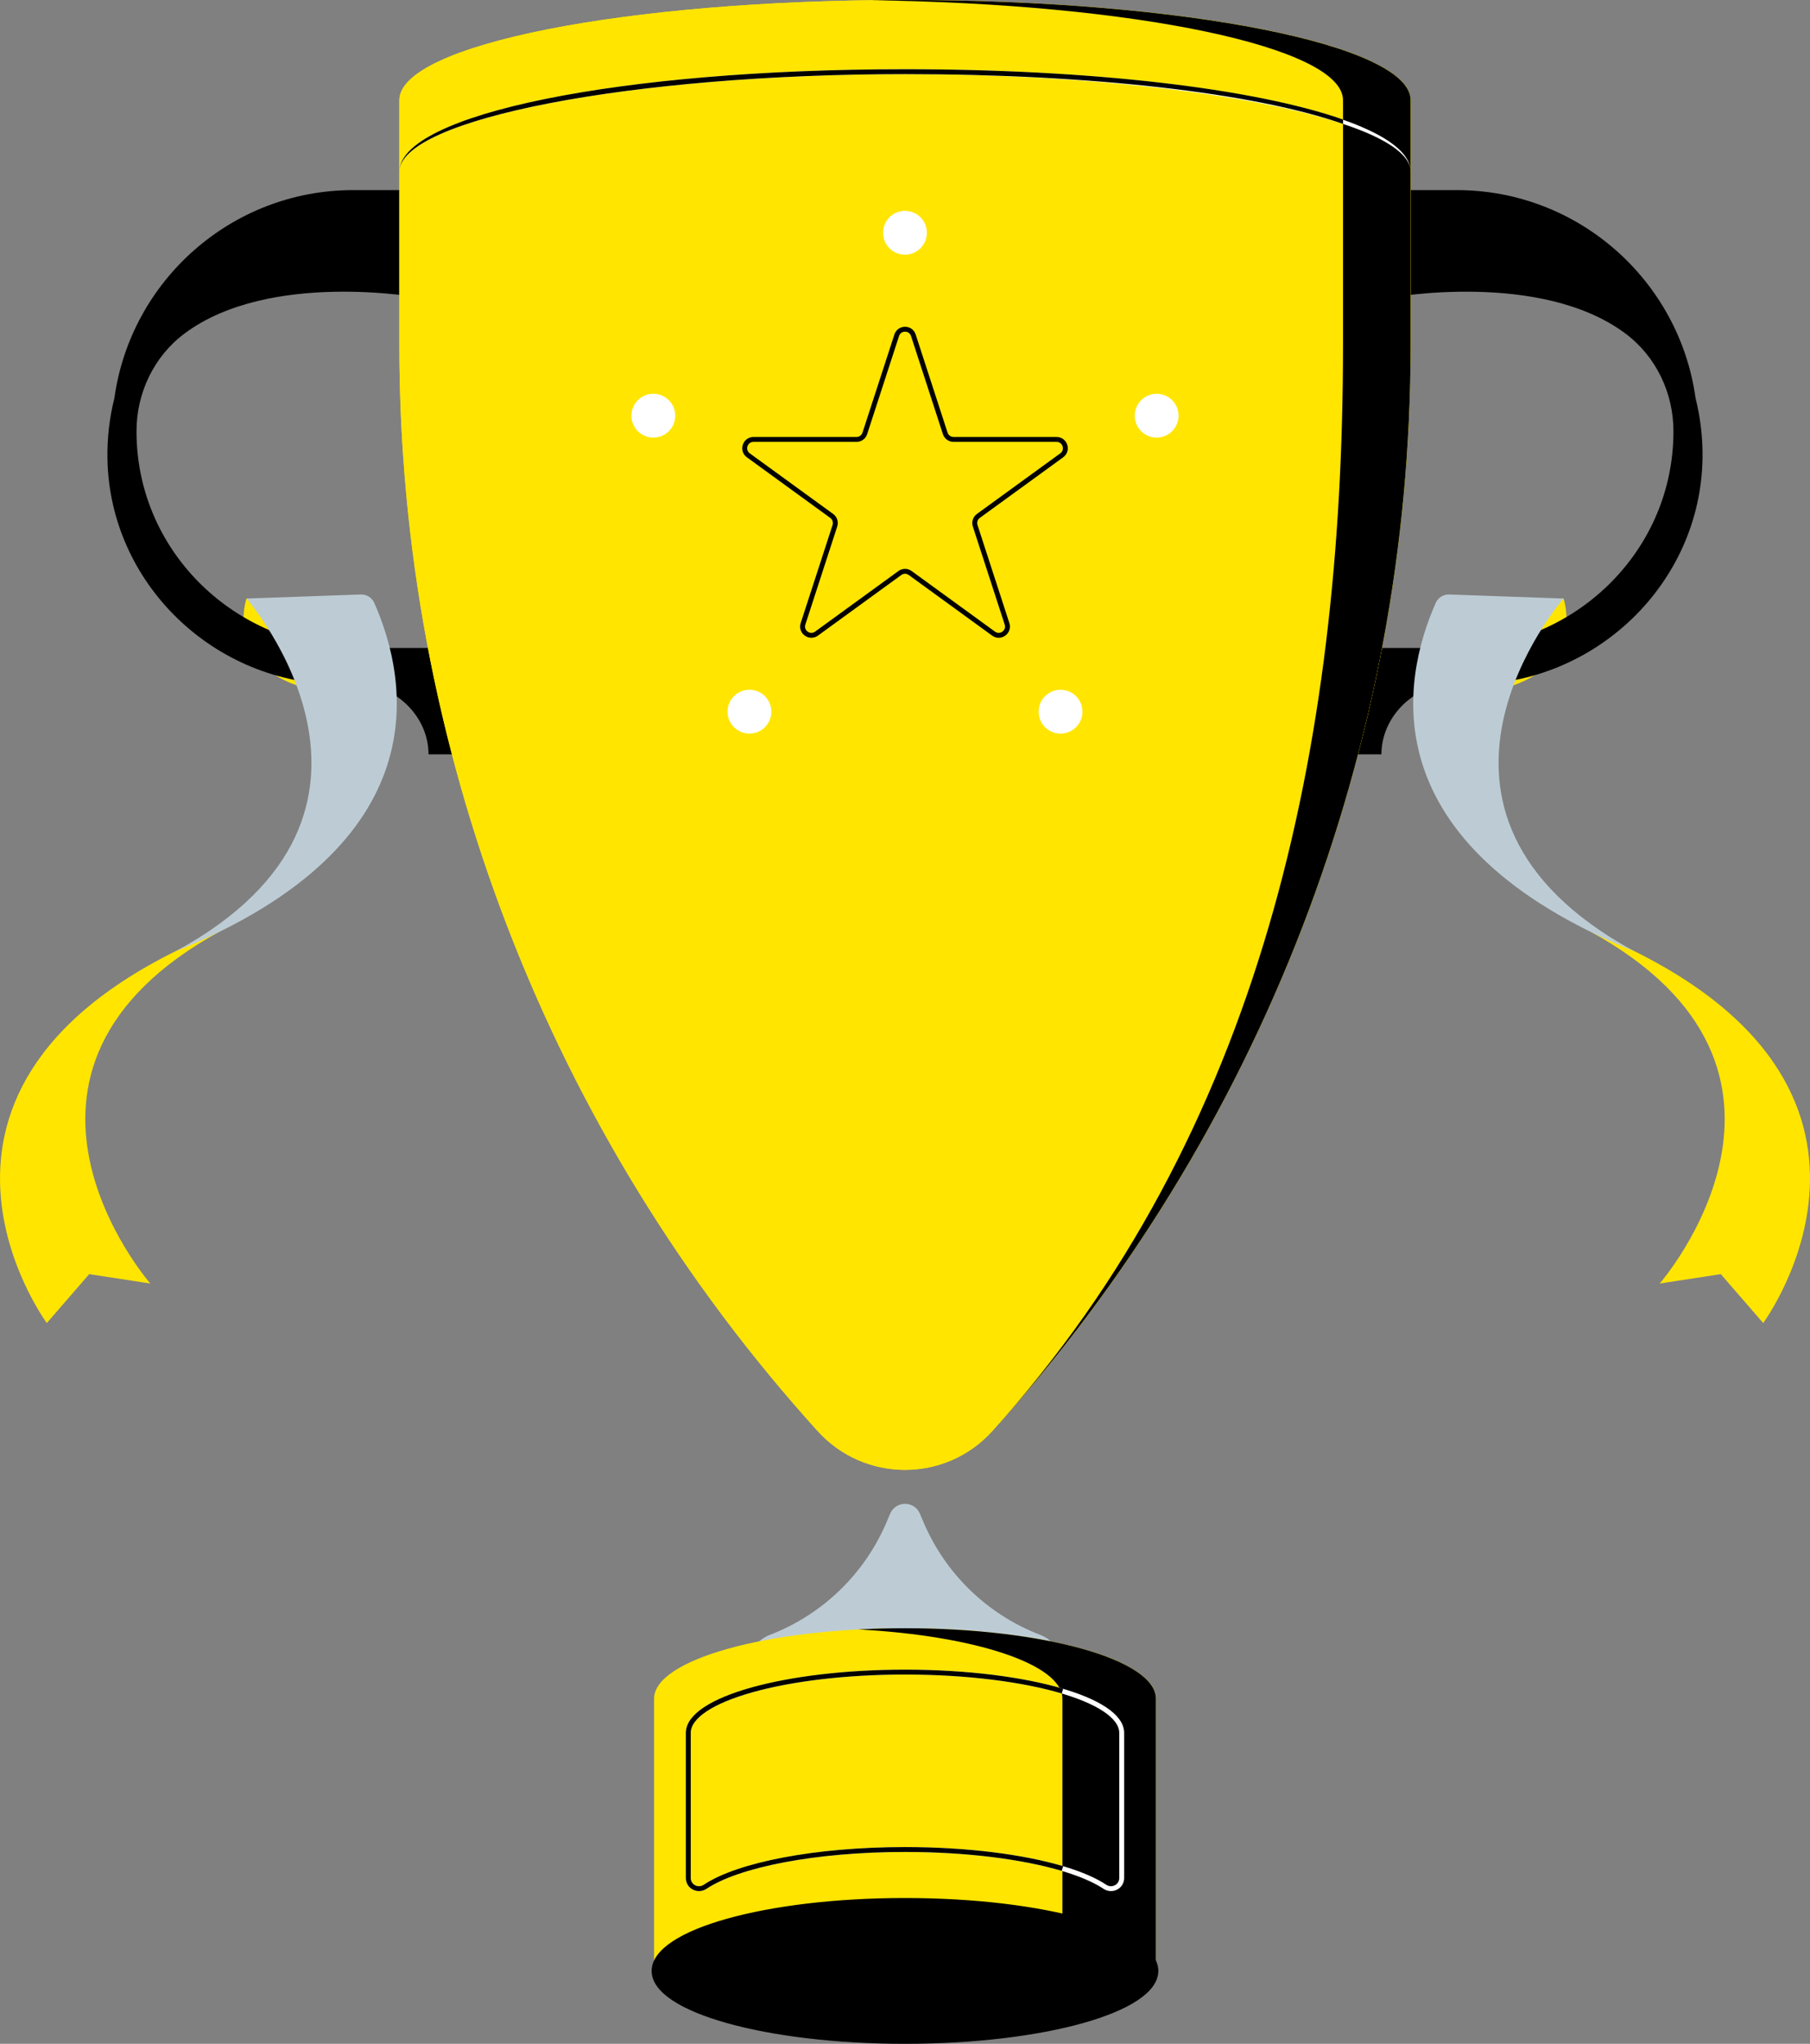 <?xml version="1.0" encoding="UTF-8"?> <svg xmlns="http://www.w3.org/2000/svg" id="Capa_2" viewBox="0 0 369.29 416.82"><rect x="0" y="0" width="369.29" height="416.82" fill="#808080" stroke="none"/><defs><style>.cls-1{stroke:#fff;}.cls-1,.cls-2,.cls-3,.cls-4{stroke-miterlimit:10;}.cls-1,.cls-3{fill:none;}.cls-5{fill:#fff;}.cls-2,.cls-3,.cls-4{stroke:#000;}.cls-2,.cls-6{fill:#ffe500;}.cls-7{fill:#bdccd4;}</style></defs><g id="Capa_1-2"><path class="cls-6" d="M50.29,122.08s-4.36,12.5,10.2,17.68l11.55-.57s-8.63-15.57-9.42-15.7-12.33-1.41-12.33-1.41Z"></path><path class="cls-6" d="M45.1,189.82c-72.85,29.58-35.55,80-35.55,80l8.65-9.97,12.46,1.91s-37.88-43.47,14.44-71.94"></path><path d="M91.16,142.37l2.77.76v-10.98h-21.16c-23.65,0-43.66-18.29-44.86-41.9-.04-.77-.06-1.54-.06-2.31,0-7.78,3.54-15.24,9.77-19.9.04-.03.08-.06.12-.09,17.32-12.83,47.71-7.28,48.02-7.22.7.13,1.42-.12,1.88-.66.47-.54.61-1.28.38-1.96l-3.74-16.21v-3.13h-12.23c-24.82,0-45.4,18.49-48.71,42.42-1,3.98-1.49,8.12-1.42,12.34.42,25.41,21.78,46.08,47.61,46.08h5.47s0,0,0,0c6.77,1.15,12.43,7.13,12.43,14.23h7.43v-2.06c-.28-3.53-1.62-6.77-3.69-9.41Z"></path><path class="cls-7" d="M35.86,194.02c53.95-21.91,47.49-55.25,40.5-71.07-.48-1.08-1.57-1.75-2.75-1.71l-23.32.83s37.88,43.47-14.44,71.94"></path><path class="cls-6" d="M319,122.08s4.36,12.5-10.2,17.68l-11.55-.57s8.63-15.57,9.42-15.7,12.33-1.41,12.33-1.41Z"></path><path class="cls-6" d="M324.19,189.82c72.85,29.58,35.55,80,35.55,80l-8.65-9.97-12.46,1.91s37.88-43.47-14.44-71.94"></path><path d="M278.12,142.37l-2.77.76v-10.98h21.16c23.65,0,43.66-18.29,44.86-41.9.04-.77.06-1.54.06-2.31,0-7.78-3.54-15.24-9.77-19.9-.04-.03-.08-.06-.12-.09-17.32-12.83-47.71-7.28-48.02-7.22-.7.13-1.42-.12-1.88-.66-.47-.54-.61-1.28-.38-1.96l3.74-16.21v-3.13h12.23c24.82,0,45.4,18.49,48.71,42.42,1,3.98,1.49,8.12,1.42,12.34-.42,25.41-21.78,46.08-47.61,46.08h-5.47s0,0,0,0c-6.77,1.15-12.43,7.13-12.43,14.23h-7.43v-2.06c.28-3.53,1.62-6.77,3.69-9.41Z"></path><path class="cls-7" d="M333.43,194.02c-53.95-21.91-47.49-55.25-40.5-71.07.48-1.08,1.57-1.75,2.75-1.71l23.32.83s-37.88,43.47,14.44,71.94"></path><path class="cls-7" d="M187.69,308.71l.68,1.62c4.49,10.62,13.1,18.96,23.87,23.09h0c2.73,1.05,4.53,3.67,4.53,6.6v5.82c0,7.94-13.4,14.37-29.93,14.37h-4.38c-16.53,0-29.93-6.43-29.93-14.37v-5.82c0-2.92,1.8-5.55,4.53-6.6h0c10.76-4.13,19.38-12.47,23.87-23.09l.68-1.62c.52-1.22,1.71-2.02,3.04-2.02h0c1.33,0,2.53.79,3.04,2.02Z"></path><path class="cls-6" d="M184.64,332.06c-28.27,0-51.19,6.43-51.19,14.37v55.52h102.39v-55.52c0-7.94-22.92-14.37-51.19-14.37Z"></path><path d="M184.64,332.06c-3.26,0-6.44.09-9.54.25,23.71,1.25,41.66,7.1,41.66,14.12v55.52h19.07v-55.52c0-7.94-22.92-14.37-51.19-14.37Z"></path><path class="cls-1" d="M184.64,341.01c-24.42,0-44.22,5.56-44.22,12.41v29.58c0,1.77,1.97,2.77,3.44,1.79,6.69-4.47,22.43-7.6,40.78-7.6s34.08,3.14,40.78,7.6c1.47.98,3.44-.02,3.44-1.79v-29.58c0-6.85-19.8-12.41-44.22-12.41Z"></path><path class="cls-3" d="M216.77,344.89c-8.06-2.39-19.47-3.88-32.12-3.88-24.42,0-44.22,5.56-44.22,12.41v29.58c0,1.77,1.97,2.77,3.44,1.79,6.69-4.47,22.43-7.6,40.78-7.6,12.65,0,24.06,1.49,32.12,3.88"></path><ellipse class="cls-4" cx="184.64" cy="401.95" rx="51.19" ry="14.37"></ellipse><path class="cls-6" d="M184.64,0C127.67,0,81.48,9.15,81.48,20.43v49.96c0,81.85,30.42,160.79,85.35,221.47h0c9.54,10.54,26.08,10.54,35.62,0h0c54.93-60.68,85.35-139.62,85.35-221.47V20.43C287.81,9.15,241.62,0,184.64,0Z"></path><path class="cls-6" d="M184.64,0C127.67,0,81.48,9.15,81.48,20.43v49.96c0,81.85,30.42,160.79,85.35,221.47h0c9.54,10.54,26.08,10.54,35.62,0h0c54.93-60.68,85.35-139.62,85.35-221.47V20.43C287.81,9.15,241.62,0,184.64,0Z"></path><path d="M184.64,0c-2.32,0-4.62.02-6.9.05,53.76.7,96.27,9.56,96.27,20.38v49.96c0,81.85-16.63,160.79-71.56,221.47h0s0,0,0,0c54.93-60.68,85.35-139.62,85.35-221.47V20.43c0-11.28-46.19-20.43-103.16-20.43Z"></path><path class="cls-5" d="M287.82,35.05h0c0-10.8-47.53-19.93-103.18-19.93s-103.16,9.13-103.16,19.93h0c0-11.74,45.03-20.93,103.16-20.93s103.18,9.19,103.18,20.93Z"></path><path d="M81.48,35.05h0c0-11.74,45.03-20.93,103.16-20.93,37.72,0,71.02,3.84,89.39,10.26l-.02.89c-18.26-6.39-51.75-10.15-89.37-10.15-55.65,0-103.16,9.13-103.16,19.93Z"></path><path class="cls-2" d="M194.55,89.62h21.02c1.73,0,2.45,2.22,1.05,3.24l-17.01,12.36c-.63.46-.89,1.26-.65,2l6.5,20c.54,1.65-1.35,3.02-2.75,2l-17.01-12.36c-.63-.46-1.48-.46-2.1,0l-17.01,12.36c-1.4,1.02-3.29-.35-2.75-2l6.5-20c.24-.74-.02-1.55-.65-2l-17.01-12.36c-1.4-1.02-.68-3.24,1.05-3.24h21.02c.78,0,1.46-.5,1.7-1.24l6.5-20c.54-1.65,2.87-1.65,3.4,0l6.5,20c.24.74.93,1.24,1.7,1.24Z"></path><circle class="cls-5" cx="184.64" cy="47.47" r="4.47"></circle><circle class="cls-5" cx="133.3" cy="84.78" r="4.47"></circle><circle class="cls-5" cx="152.91" cy="145.14" r="4.47"></circle><circle class="cls-5" cx="216.38" cy="145.14" r="4.47"></circle><circle class="cls-5" cx="235.99" cy="84.78" r="4.47"></circle></g></svg> 